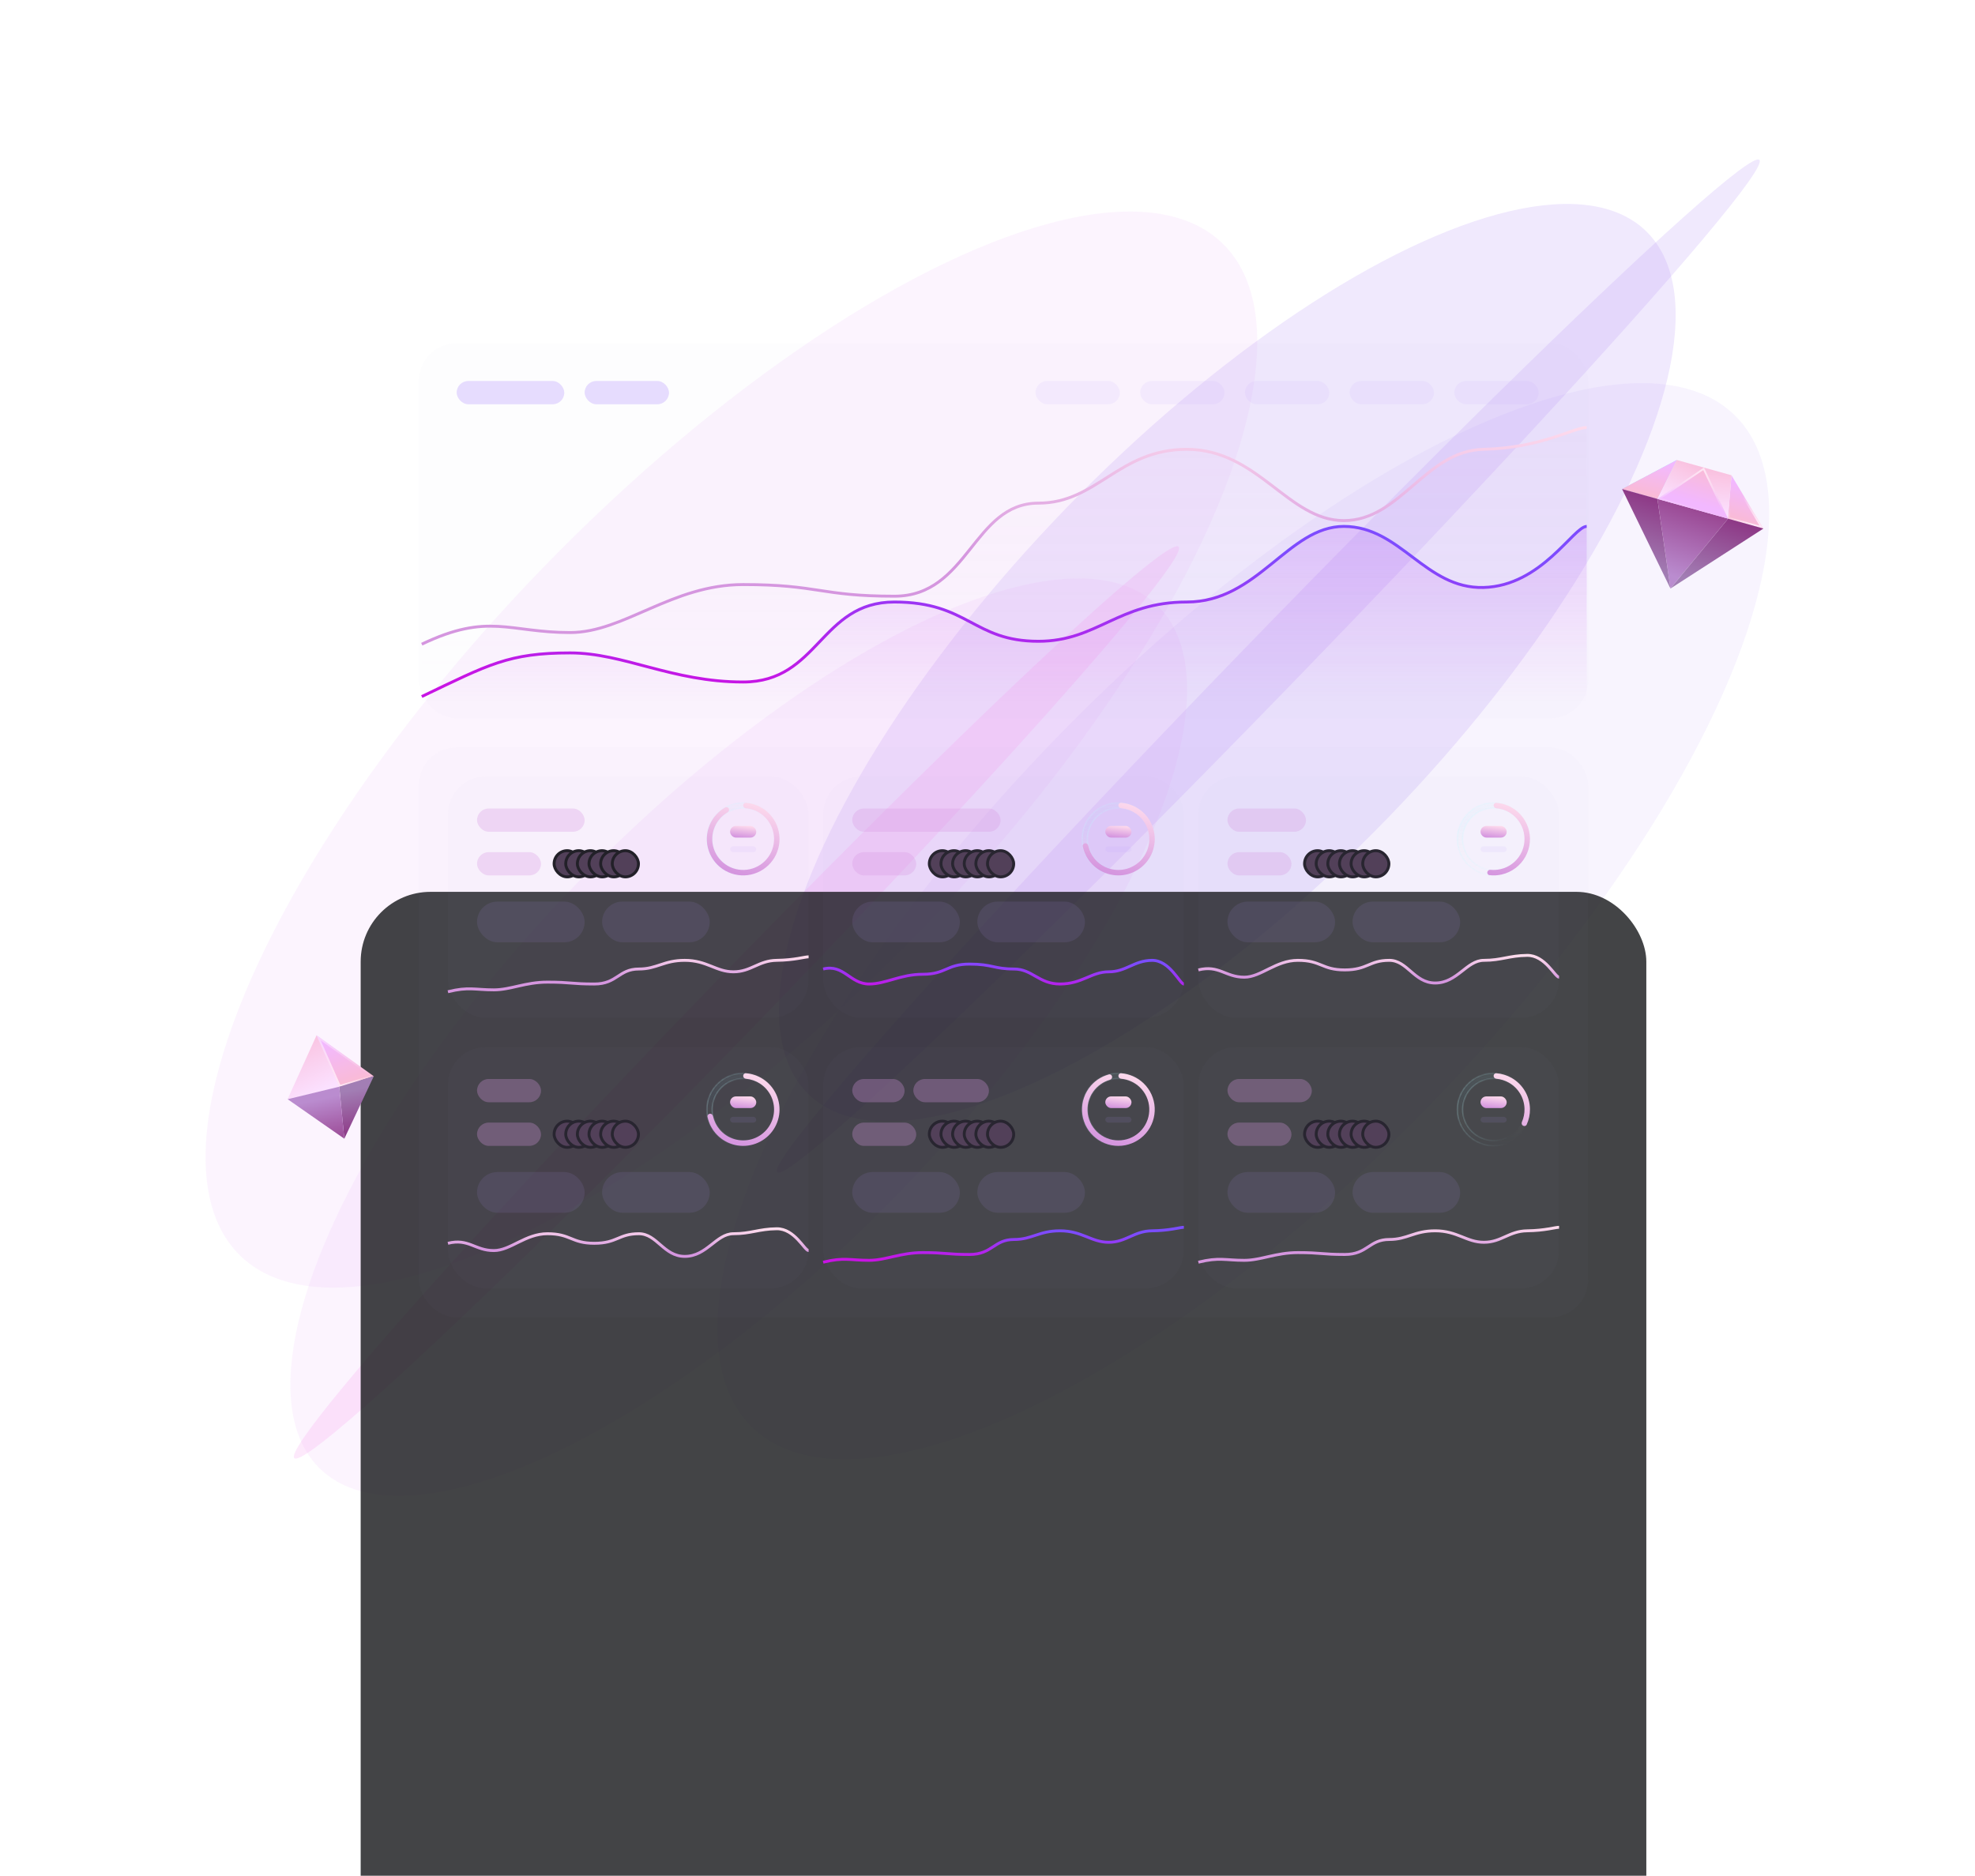 <svg width="679" height="645" viewBox="0 0 679 645" fill="none" xmlns="http://www.w3.org/2000/svg">
<g opacity="0.2" filter="url(#filter0_f_242_1299)">
<ellipse cx="421.944" cy="227.865" rx="76.768" ry="206.749" transform="rotate(44.128 421.944 227.865)" fill="#B38FF7"/>
</g>
<g opacity="0.1" filter="url(#filter1_f_242_1299)">
<ellipse cx="427.459" cy="316.739" rx="90.037" ry="242.483" transform="rotate(44.128 427.459 316.739)" fill="#B38FF7"/>
</g>
<g opacity="0.2" filter="url(#filter2_f_242_1299)">
<ellipse cx="436.029" cy="229.03" rx="10.025" ry="242.483" transform="rotate(44.128 436.029 229.03)" fill="#B38FF7"/>
</g>
<g opacity="0.1" filter="url(#filter3_f_242_1299)">
<ellipse cx="253.975" cy="356.613" rx="76.768" ry="206.749" transform="rotate(44.128 253.975 356.613)" fill="#E28FF7"/>
</g>
<g opacity="0.1" filter="url(#filter4_f_242_1299)">
<ellipse cx="251.459" cy="257.739" rx="90.037" ry="242.483" transform="rotate(44.128 251.459 257.739)" fill="#E28FF7"/>
</g>
<g opacity="0.2" filter="url(#filter5_f_242_1299)">
<ellipse cx="253.195" cy="344.676" rx="10.025" ry="218.305" transform="rotate(44.128 253.195 344.676)" fill="#F78FED"/>
</g>
<g filter="url(#filter6_bdddddddi_242_1299)">
<rect x="124" y="98" width="442" height="375" rx="24" fill="#151618" fill-opacity="0.8"/>
</g>
<rect x="144" y="118" width="402" height="129" rx="13" fill="#B7BFD0" fill-opacity="0.02"/>
<rect x="144" y="257" width="402" height="196" rx="13" fill="#B7BFD0" fill-opacity="0.02"/>
<path opacity="0.4" d="M196 217.5C174.852 217.5 168 210.5 145 221.5V237H545.5V147C541 147 530 154 510 154.5C490 155 481.5 179 462 179C442.862 179 432.5 154.5 408 154.5C384.564 154.5 377.156 173 357 173C334.5 173 333 205 307.5 205C282 205 281.5 201 255.5 201C230.98 201 214.5 217.5 196 217.5Z" fill="url(#paint0_linear_242_1299)"/>
<path d="M145 239.5C168 228.5 174.852 224.5 196 224.5C214.5 224.5 230.98 234.5 255.5 234.5C281.5 234.5 282 207 307.5 207C333 207 334.5 220.5 357 220.5C377.156 220.5 384.564 207 408 207C432.5 207 442.862 181 462 181C481.5 181 490 202.5 510 202C530 201.5 541 181 545.5 181" stroke="url(#paint1_linear_242_1299)"/>
<path d="M196 224.5C174.852 224.5 168 228.5 145 239.5V241.5H545.5V181C541 181 530 201.5 510 202C490 202.5 481.5 181 462 181C442.862 181 432.5 207 408 207C384.564 207 377.156 220.5 357 220.5C334.5 220.5 333 207 307.5 207C282 207 281.5 234.5 255.5 234.5C230.98 234.5 214.5 224.5 196 224.5Z" fill="url(#paint2_linear_242_1299)"/>
<path d="M145 221.5C168 210.5 174.852 217.5 196 217.5C214.5 217.5 230.98 201 255.5 201C281.5 201 282 205 307.5 205C333 205 334.5 173 357 173C377.156 173 384.564 154.5 408 154.5C432.5 154.5 442.862 179 462 179C481.5 179 490 155 510 154.5C530 154 541 147 545.5 147" stroke="url(#paint3_linear_242_1299)"/>
<rect opacity="0.3" x="157" y="131" width="37" height="8" rx="4" fill="#AF8CFF"/>
<rect opacity="0.3" x="201" y="131" width="29" height="8" rx="4" fill="#AF8CFF"/>
<rect opacity="0.1" x="356" y="131" width="29" height="8" rx="4" fill="#B997FF"/>
<rect opacity="0.1" x="392" y="131" width="29" height="8" rx="4" fill="#B997FF"/>
<rect opacity="0.1" x="428" y="131" width="29" height="8" rx="4" fill="#B997FF"/>
<rect opacity="0.1" x="464" y="131" width="29" height="8" rx="4" fill="#B997FF"/>
<rect opacity="0.1" x="500" y="131" width="29" height="8" rx="4" fill="#B997FF"/>
<rect x="154" y="267" width="124" height="83" rx="13" fill="#B7BFD0" fill-opacity="0.02"/>
<rect opacity="0.3" x="164" y="278" width="37" height="8" rx="4" fill="#D696E0"/>
<rect opacity="0.1" x="164" y="310" width="37" height="14" rx="7" fill="#B997FF"/>
<rect opacity="0.1" x="207" y="310" width="37" height="14" rx="7" fill="#B997FF"/>
<rect opacity="0.3" x="164" y="293" width="22" height="8" rx="4" fill="#D696E0"/>
<rect x="190.5" y="292.5" width="9" height="9" rx="4.5" fill="#524059" stroke="#222028"/>
<rect x="194.5" y="292.5" width="9" height="9" rx="4.5" fill="#524059" stroke="#222028"/>
<rect x="198.5" y="292.5" width="9" height="9" rx="4.5" fill="#524059" stroke="#222028"/>
<rect x="202.5" y="292.5" width="9" height="9" rx="4.5" fill="#524059" stroke="#222028"/>
<rect x="206.5" y="292.5" width="9" height="9" rx="4.5" fill="#524059" stroke="#222028"/>
<rect x="210.5" y="292.5" width="9" height="9" rx="4.5" fill="#524059" stroke="#222028"/>
<mask id="path-32-inside-1_242_1299" fill="white">
<path d="M268 288.5C268 295.404 262.404 301 255.5 301C248.596 301 243 295.404 243 288.5C243 281.596 248.596 276 255.5 276C262.404 276 268 281.596 268 288.5ZM244.875 288.5C244.875 294.368 249.632 299.125 255.5 299.125C261.368 299.125 266.125 294.368 266.125 288.5C266.125 282.632 261.368 277.875 255.5 277.875C249.632 277.875 244.875 282.632 244.875 288.5Z"/>
</mask>
<path d="M268 288.5C268 295.404 262.404 301 255.5 301C248.596 301 243 295.404 243 288.5C243 281.596 248.596 276 255.5 276C262.404 276 268 281.596 268 288.5ZM244.875 288.5C244.875 294.368 249.632 299.125 255.5 299.125C261.368 299.125 266.125 294.368 266.125 288.5C266.125 282.632 261.368 277.875 255.5 277.875C249.632 277.875 244.875 282.632 244.875 288.5Z" fill="url(#paint4_linear_242_1299)" fill-opacity="0.08" stroke="url(#paint5_linear_242_1299)" stroke-width="0.497" mask="url(#path-32-inside-1_242_1299)"/>
<path d="M255.5 276.938C255.5 276.42 255.92 275.996 256.437 276.035C259.176 276.241 261.781 277.345 263.84 279.189C266.132 281.242 267.587 284.069 267.925 287.128C268.262 290.187 267.46 293.264 265.67 295.768C263.881 298.272 261.23 300.028 258.227 300.699C255.223 301.37 252.078 300.91 249.392 299.406C246.707 297.902 244.671 295.461 243.674 292.549C242.677 289.637 242.789 286.46 243.989 283.626C245.067 281.081 246.954 278.973 249.345 277.62C249.796 277.365 250.356 277.569 250.577 278.038C250.797 278.506 250.594 279.061 250.146 279.322C248.172 280.474 246.614 282.237 245.716 284.357C244.696 286.766 244.6 289.467 245.448 291.942C246.295 294.417 248.026 296.492 250.308 297.77C252.591 299.049 255.265 299.44 257.818 298.869C260.371 298.298 262.624 296.806 264.145 294.678C265.666 292.549 266.348 289.934 266.061 287.334C265.774 284.734 264.537 282.331 262.589 280.586C260.874 279.049 258.713 278.118 256.436 277.916C255.921 277.871 255.5 277.455 255.5 276.938Z" fill="url(#paint6_linear_242_1299)"/>
<rect x="251" y="284" width="9" height="4" rx="2" fill="url(#paint7_linear_242_1299)"/>
<rect opacity="0.1" x="251" y="291" width="9" height="2" rx="1" fill="#B997FF"/>
<path d="M154 341C161.121 339.228 163.242 340.356 169.79 340.356C175.518 340.356 180.62 337.698 188.212 337.698C196.262 337.698 196.417 338.342 204.312 338.342C212.207 338.342 212.672 333.188 219.638 333.188C225.878 333.188 228.172 330.208 235.428 330.208C243.014 330.208 246.222 334.154 252.147 334.154C258.185 334.154 260.816 330.289 267.009 330.208C273.201 330.128 276.607 329 278 329" stroke="url(#paint8_linear_242_1299)"/>
<rect x="154" y="360" width="124" height="83" rx="13" fill="#B7BFD0" fill-opacity="0.02"/>
<rect opacity="0.3" x="164" y="371" width="22" height="8" rx="4" fill="#D696E0"/>
<rect opacity="0.1" x="164" y="403" width="37" height="14" rx="7" fill="#B997FF"/>
<rect opacity="0.1" x="207" y="403" width="37" height="14" rx="7" fill="#B997FF"/>
<rect opacity="0.3" x="164" y="386" width="22" height="8" rx="4" fill="#D696E0"/>
<rect x="190.5" y="385.5" width="9" height="9" rx="4.5" fill="#524059" stroke="#282530"/>
<rect x="194.5" y="385.5" width="9" height="9" rx="4.5" fill="#524059" stroke="#282530"/>
<rect x="198.5" y="385.5" width="9" height="9" rx="4.5" fill="#524059" stroke="#282530"/>
<rect x="202.5" y="385.5" width="9" height="9" rx="4.5" fill="#524059" stroke="#282530"/>
<rect x="206.5" y="385.5" width="9" height="9" rx="4.5" fill="#524059" stroke="#282530"/>
<rect x="210.5" y="385.5" width="9" height="9" rx="4.5" fill="#524059" stroke="#282530"/>
<mask id="path-48-inside-2_242_1299" fill="white">
<path d="M268 381.5C268 388.404 262.404 394 255.5 394C248.596 394 243 388.404 243 381.5C243 374.596 248.596 369 255.5 369C262.404 369 268 374.596 268 381.5ZM244.875 381.5C244.875 387.368 249.632 392.125 255.5 392.125C261.368 392.125 266.125 387.368 266.125 381.5C266.125 375.632 261.368 370.875 255.5 370.875C249.632 370.875 244.875 375.632 244.875 381.5Z"/>
</mask>
<path d="M268 381.5C268 388.404 262.404 394 255.5 394C248.596 394 243 388.404 243 381.5C243 374.596 248.596 369 255.5 369C262.404 369 268 374.596 268 381.5ZM244.875 381.5C244.875 387.368 249.632 392.125 255.5 392.125C261.368 392.125 266.125 387.368 266.125 381.5C266.125 375.632 261.368 370.875 255.5 370.875C249.632 370.875 244.875 375.632 244.875 381.5Z" fill="url(#paint9_linear_242_1299)" fill-opacity="0.08" stroke="url(#paint10_linear_242_1299)" stroke-width="0.497" mask="url(#path-48-inside-2_242_1299)"/>
<path d="M255.5 369.938C255.5 369.42 255.92 368.996 256.437 369.035C258.513 369.191 260.523 369.864 262.281 370.999C264.301 372.304 265.903 374.164 266.893 376.356C267.882 378.548 268.219 380.98 267.861 383.358C267.503 385.737 266.467 387.962 264.876 389.766C263.286 391.571 261.208 392.878 258.893 393.531C256.578 394.184 254.124 394.155 251.824 393.447C249.525 392.74 247.479 391.385 245.931 389.543C244.585 387.942 243.666 386.032 243.251 383.992C243.148 383.484 243.515 383.014 244.029 382.949C244.542 382.884 245.007 383.249 245.117 383.755C245.483 385.438 246.253 387.012 247.367 388.337C248.682 389.902 250.422 391.054 252.376 391.655C254.33 392.256 256.416 392.281 258.384 391.726C260.352 391.171 262.118 390.06 263.47 388.526C264.822 386.993 265.703 385.102 266.007 383.08C266.311 381.058 266.025 378.991 265.184 377.128C264.342 375.264 262.981 373.683 261.263 372.574C259.809 371.635 258.151 371.068 256.436 370.916C255.921 370.871 255.5 370.455 255.5 369.938Z" fill="url(#paint11_linear_242_1299)"/>
<rect x="251" y="377" width="9" height="4" rx="2" fill="url(#paint12_linear_242_1299)"/>
<rect opacity="0.1" x="251" y="384" width="9" height="2" rx="1" fill="#B997FF"/>
<path d="M154 427.5C161.121 425.728 163.242 430 169.79 430C175.518 430 180.62 424.208 188.212 424.208C196.262 424.208 196.417 427.5 204.312 427.5C212.207 427.5 212.672 424.208 219.638 424.208C225.878 424.208 228.172 432 235.428 432C243.014 432 246.222 424.208 252.147 424.208C258.185 424.208 260.816 422.581 267.009 422.5C273.201 422.42 276.607 430 278 430" stroke="url(#paint13_linear_242_1299)"/>
<rect x="283" y="267" width="124" height="83" rx="13" fill="#B7BFD0" fill-opacity="0.02"/>
<rect opacity="0.3" x="293" y="278" width="51" height="8" rx="4" fill="#D696E0"/>
<rect opacity="0.1" x="293" y="310" width="37" height="14" rx="7" fill="#B997FF"/>
<rect opacity="0.1" x="336" y="310" width="37" height="14" rx="7" fill="#B997FF"/>
<rect opacity="0.3" x="293" y="293" width="22" height="8" rx="4" fill="#D696E0"/>
<rect x="319.5" y="292.5" width="9" height="9" rx="4.5" fill="#524059" stroke="#282530"/>
<rect x="323.5" y="292.5" width="9" height="9" rx="4.5" fill="#524059" stroke="#282530"/>
<rect x="327.5" y="292.5" width="9" height="9" rx="4.5" fill="#524059" stroke="#282530"/>
<rect x="331.5" y="292.5" width="9" height="9" rx="4.5" fill="#524059" stroke="#282530"/>
<rect x="335.5" y="292.5" width="9" height="9" rx="4.5" fill="#524059" stroke="#282530"/>
<rect x="339.5" y="292.5" width="9" height="9" rx="4.5" fill="#524059" stroke="#282530"/>
<mask id="path-64-inside-3_242_1299" fill="white">
<path d="M397 288.5C397 295.404 391.404 301 384.5 301C377.596 301 372 295.404 372 288.5C372 281.596 377.596 276 384.5 276C391.404 276 397 281.596 397 288.5ZM373.875 288.5C373.875 294.368 378.632 299.125 384.5 299.125C390.368 299.125 395.125 294.368 395.125 288.5C395.125 282.632 390.368 277.875 384.5 277.875C378.632 277.875 373.875 282.632 373.875 288.5Z"/>
</mask>
<path d="M397 288.5C397 295.404 391.404 301 384.5 301C377.596 301 372 295.404 372 288.5C372 281.596 377.596 276 384.5 276C391.404 276 397 281.596 397 288.5ZM373.875 288.5C373.875 294.368 378.632 299.125 384.5 299.125C390.368 299.125 395.125 294.368 395.125 288.5C395.125 282.632 390.368 277.875 384.5 277.875C378.632 277.875 373.875 282.632 373.875 288.5Z" fill="url(#paint14_linear_242_1299)" fill-opacity="0.08" stroke="url(#paint15_linear_242_1299)" stroke-width="0.497" mask="url(#path-64-inside-3_242_1299)"/>
<path d="M384.5 276.938C384.5 276.42 384.92 275.996 385.437 276.035C387.513 276.191 389.523 276.864 391.281 277.999C393.301 279.304 394.903 281.164 395.893 283.356C396.882 285.548 397.219 287.98 396.861 290.358C396.503 292.737 395.467 294.962 393.876 296.766C392.286 298.571 390.208 299.878 387.893 300.531C385.578 301.184 383.124 301.155 380.824 300.447C378.525 299.74 376.479 298.385 374.931 296.543C373.585 294.942 372.666 293.032 372.251 290.992C372.148 290.484 372.515 290.014 373.029 289.949C373.542 289.884 374.007 290.249 374.117 290.755C374.483 292.438 375.253 294.012 376.367 295.337C377.682 296.902 379.422 298.054 381.376 298.655C383.33 299.256 385.416 299.281 387.384 298.726C389.352 298.171 391.118 297.06 392.47 295.526C393.822 293.993 394.703 292.102 395.007 290.08C395.311 288.058 395.025 285.991 394.184 284.128C393.342 282.264 391.981 280.683 390.263 279.574C388.809 278.635 387.151 278.068 385.436 277.916C384.921 277.871 384.5 277.455 384.5 276.938Z" fill="url(#paint16_linear_242_1299)"/>
<rect x="380" y="284" width="9" height="4" rx="2" fill="url(#paint17_linear_242_1299)"/>
<rect opacity="0.1" x="380" y="291" width="9" height="2" rx="1" fill="#B997FF"/>
<path d="M283 333.188C290.121 331.416 292.242 338.342 298.79 338.342C304.518 338.342 309.62 335 317.212 335C325.262 335 325.417 331.5 333.312 331.5C341.207 331.5 341.672 333.188 348.638 333.188C354.878 333.188 357.172 338.342 364.428 338.342C372.014 338.342 375.222 334.154 381.147 334.154C387.185 334.154 389.816 330.289 396.009 330.208C402.201 330.128 405.607 338.342 407 338.342" stroke="url(#paint18_linear_242_1299)"/>
<rect x="283" y="360" width="124" height="83" rx="13" fill="#B7BFD0" fill-opacity="0.02"/>
<rect opacity="0.3" x="293" y="371" width="18" height="8" rx="4" fill="#D696E0"/>
<rect opacity="0.3" x="314" y="371" width="26" height="8" rx="4" fill="#D696E0"/>
<rect opacity="0.1" x="293" y="403" width="37" height="14" rx="7" fill="#B997FF"/>
<rect opacity="0.1" x="336" y="403" width="37" height="14" rx="7" fill="#B997FF"/>
<rect opacity="0.3" x="293" y="386" width="22" height="8" rx="4" fill="#D696E0"/>
<rect x="319.5" y="385.5" width="9" height="9" rx="4.5" fill="#524059" stroke="#282530"/>
<rect x="323.5" y="385.5" width="9" height="9" rx="4.5" fill="#524059" stroke="#282530"/>
<rect x="327.5" y="385.5" width="9" height="9" rx="4.5" fill="#524059" stroke="#282530"/>
<rect x="331.5" y="385.5" width="9" height="9" rx="4.5" fill="#524059" stroke="#282530"/>
<rect x="335.5" y="385.5" width="9" height="9" rx="4.5" fill="#524059" stroke="#282530"/>
<rect x="339.5" y="385.5" width="9" height="9" rx="4.5" fill="#524059" stroke="#282530"/>
<mask id="path-81-inside-4_242_1299" fill="white">
<path d="M397 381.5C397 388.404 391.404 394 384.5 394C377.596 394 372 388.404 372 381.5C372 374.596 377.596 369 384.5 369C391.404 369 397 374.596 397 381.5ZM373.875 381.5C373.875 387.368 378.632 392.125 384.5 392.125C390.368 392.125 395.125 387.368 395.125 381.5C395.125 375.632 390.368 370.875 384.5 370.875C378.632 370.875 373.875 375.632 373.875 381.5Z"/>
</mask>
<path d="M397 381.5C397 388.404 391.404 394 384.5 394C377.596 394 372 388.404 372 381.5C372 374.596 377.596 369 384.5 369C391.404 369 397 374.596 397 381.5ZM373.875 381.5C373.875 387.368 378.632 392.125 384.5 392.125C390.368 392.125 395.125 387.368 395.125 381.5C395.125 375.632 390.368 370.875 384.5 370.875C378.632 370.875 373.875 375.632 373.875 381.5Z" fill="url(#paint19_linear_242_1299)" fill-opacity="0.08" stroke="url(#paint20_linear_242_1299)" stroke-width="0.497" mask="url(#path-81-inside-4_242_1299)"/>
<path d="M384.5 369.938C384.5 369.42 384.92 368.996 385.437 369.035C388.309 369.251 391.03 370.454 393.128 372.455C395.453 374.673 396.835 377.701 396.986 380.911C397.137 384.121 396.047 387.266 393.941 389.693C391.835 392.119 388.875 393.642 385.676 393.945C382.477 394.247 379.285 393.306 376.761 391.316C374.238 389.327 372.577 386.442 372.125 383.261C371.672 380.08 372.462 376.847 374.33 374.232C376.016 371.873 378.463 370.182 381.244 369.431C381.744 369.297 382.236 369.634 382.333 370.142C382.43 370.651 382.095 371.138 381.597 371.279C379.289 371.935 377.261 373.356 375.855 375.322C374.267 377.545 373.596 380.293 373.981 382.997C374.366 385.701 375.777 388.153 377.922 389.844C380.067 391.535 382.781 392.335 385.5 392.078C388.219 391.821 390.735 390.527 392.525 388.464C394.315 386.401 395.242 383.728 395.113 380.999C394.985 378.271 393.81 375.697 391.834 373.812C390.085 372.143 387.826 371.128 385.436 370.916C384.921 370.871 384.5 370.455 384.5 369.938Z" fill="url(#paint21_linear_242_1299)"/>
<rect x="380" y="377" width="9" height="4" rx="2" fill="url(#paint22_linear_242_1299)"/>
<rect opacity="0.1" x="380" y="384" width="9" height="2" rx="1" fill="#B997FF"/>
<path d="M283 434C290.121 432.228 292.242 433.356 298.79 433.356C304.518 433.356 309.62 430.698 317.212 430.698C325.262 430.698 325.417 431.342 333.312 431.342C341.207 431.342 341.672 426.188 348.638 426.188C354.878 426.188 357.172 423.208 364.428 423.208C372.014 423.208 375.222 427.154 381.147 427.154C387.185 427.154 389.816 423.289 396.009 423.208C402.201 423.128 405.607 422 407 422" stroke="url(#paint23_linear_242_1299)"/>
<rect x="412" y="267" width="124" height="83" rx="13" fill="#B7BFD0" fill-opacity="0.02"/>
<rect opacity="0.3" x="422" y="278" width="27" height="8" rx="4" fill="#D696E0"/>
<rect opacity="0.1" x="422" y="310" width="37" height="14" rx="7" fill="#B997FF"/>
<rect opacity="0.1" x="465" y="310" width="37" height="14" rx="7" fill="#B997FF"/>
<rect opacity="0.3" x="422" y="293" width="22" height="8" rx="4" fill="#D696E0"/>
<rect x="448.5" y="292.5" width="9" height="9" rx="4.5" fill="#524059" stroke="#282530"/>
<rect x="452.5" y="292.5" width="9" height="9" rx="4.5" fill="#524059" stroke="#282530"/>
<rect x="456.5" y="292.5" width="9" height="9" rx="4.5" fill="#524059" stroke="#282530"/>
<rect x="460.5" y="292.5" width="9" height="9" rx="4.5" fill="#524059" stroke="#282530"/>
<rect x="464.5" y="292.5" width="9" height="9" rx="4.5" fill="#524059" stroke="#282530"/>
<rect x="468.5" y="292.5" width="9" height="9" rx="4.5" fill="#524059" stroke="#282530"/>
<mask id="path-97-inside-5_242_1299" fill="white">
<path d="M526 288.5C526 295.404 520.404 301 513.5 301C506.596 301 501 295.404 501 288.5C501 281.596 506.596 276 513.5 276C520.404 276 526 281.596 526 288.5ZM502.875 288.5C502.875 294.368 507.632 299.125 513.5 299.125C519.368 299.125 524.125 294.368 524.125 288.5C524.125 282.632 519.368 277.875 513.5 277.875C507.632 277.875 502.875 282.632 502.875 288.5Z"/>
</mask>
<path d="M526 288.5C526 295.404 520.404 301 513.5 301C506.596 301 501 295.404 501 288.5C501 281.596 506.596 276 513.5 276C520.404 276 526 281.596 526 288.5ZM502.875 288.5C502.875 294.368 507.632 299.125 513.5 299.125C519.368 299.125 524.125 294.368 524.125 288.5C524.125 282.632 519.368 277.875 513.5 277.875C507.632 277.875 502.875 282.632 502.875 288.5Z" fill="url(#paint24_linear_242_1299)" fill-opacity="0.08" stroke="url(#paint25_linear_242_1299)" stroke-width="0.497" mask="url(#path-97-inside-5_242_1299)"/>
<path d="M513.5 276.938C513.5 276.42 513.92 275.996 514.437 276.035C515.856 276.142 517.249 276.49 518.554 277.067C520.146 277.771 521.574 278.8 522.745 280.087C523.917 281.375 524.807 282.893 525.358 284.544C525.908 286.195 526.108 287.943 525.945 289.676C525.781 291.409 525.257 293.089 524.406 294.608C523.556 296.127 522.397 297.451 521.005 298.496C519.613 299.541 518.018 300.284 516.323 300.677C514.932 301 513.498 301.081 512.084 300.92C511.57 300.861 511.236 300.366 511.333 299.858C511.43 299.349 511.921 299.02 512.437 299.072C513.593 299.188 514.763 299.114 515.899 298.851C517.341 298.516 518.696 297.885 519.879 296.997C521.063 296.108 522.047 294.983 522.77 293.692C523.493 292.401 523.939 290.973 524.078 289.5C524.217 288.027 524.047 286.541 523.579 285.137C523.111 283.734 522.354 282.444 521.359 281.349C520.363 280.255 519.149 279.381 517.796 278.782C516.729 278.311 515.594 278.019 514.436 277.916C513.921 277.871 513.5 277.455 513.5 276.938Z" fill="url(#paint26_linear_242_1299)"/>
<rect x="509" y="284" width="9" height="4" rx="2" fill="url(#paint27_linear_242_1299)"/>
<rect opacity="0.1" x="509" y="291" width="9" height="2" rx="1" fill="#B997FF"/>
<path d="M412 333.5C419.121 331.728 421.242 336 427.79 336C433.518 336 438.62 330.208 446.212 330.208C454.262 330.208 454.417 333.5 462.312 333.5C470.207 333.5 470.672 330.208 477.638 330.208C483.878 330.208 486.172 338 493.428 338C501.014 338 504.222 330.208 510.147 330.208C516.185 330.208 518.816 328.581 525.009 328.5C531.201 328.42 534.607 336 536 336" stroke="url(#paint28_linear_242_1299)"/>
<rect x="412" y="360" width="124" height="83" rx="13" fill="#B7BFD0" fill-opacity="0.02"/>
<rect opacity="0.3" x="422" y="371" width="29" height="8" rx="4" fill="#D696E0"/>
<rect opacity="0.1" x="422" y="403" width="37" height="14" rx="7" fill="#B997FF"/>
<rect opacity="0.1" x="465" y="403" width="37" height="14" rx="7" fill="#B997FF"/>
<rect opacity="0.3" x="422" y="386" width="22" height="8" rx="4" fill="#D696E0"/>
<rect x="448.5" y="385.5" width="9" height="9" rx="4.5" fill="#524059" stroke="#282530"/>
<rect x="452.5" y="385.5" width="9" height="9" rx="4.5" fill="#524059" stroke="#282530"/>
<rect x="456.5" y="385.5" width="9" height="9" rx="4.5" fill="#524059" stroke="#282530"/>
<rect x="460.5" y="385.5" width="9" height="9" rx="4.5" fill="#524059" stroke="#282530"/>
<rect x="464.5" y="385.5" width="9" height="9" rx="4.5" fill="#524059" stroke="#282530"/>
<rect x="468.5" y="385.5" width="9" height="9" rx="4.5" fill="#524059" stroke="#282530"/>
<mask id="path-113-inside-6_242_1299" fill="white">
<path d="M526 381.5C526 388.404 520.404 394 513.5 394C506.596 394 501 388.404 501 381.5C501 374.596 506.596 369 513.5 369C520.404 369 526 374.596 526 381.5ZM502.875 381.5C502.875 387.368 507.632 392.125 513.5 392.125C519.368 392.125 524.125 387.368 524.125 381.5C524.125 375.632 519.368 370.875 513.5 370.875C507.632 370.875 502.875 375.632 502.875 381.5Z"/>
</mask>
<path d="M526 381.5C526 388.404 520.404 394 513.5 394C506.596 394 501 388.404 501 381.5C501 374.596 506.596 369 513.5 369C520.404 369 526 374.596 526 381.5ZM502.875 381.5C502.875 387.368 507.632 392.125 513.5 392.125C519.368 392.125 524.125 387.368 524.125 381.5C524.125 375.632 519.368 370.875 513.5 370.875C507.632 370.875 502.875 375.632 502.875 381.5Z" fill="url(#paint29_linear_242_1299)" fill-opacity="0.08" stroke="url(#paint30_linear_242_1299)" stroke-width="0.497" mask="url(#path-113-inside-6_242_1299)"/>
<path d="M513.5 369.938C513.5 369.42 513.92 368.996 514.437 369.035C516.282 369.174 518.079 369.721 519.693 370.642C521.58 371.718 523.154 373.267 524.259 375.137C525.365 377.007 525.964 379.132 525.998 381.304C526.028 383.162 525.642 385 524.874 386.684C524.66 387.155 524.086 387.32 523.632 387.07C523.179 386.821 523.017 386.252 523.226 385.778C523.84 384.382 524.148 382.866 524.124 381.333C524.095 379.487 523.585 377.681 522.645 376.091C521.706 374.502 520.368 373.186 518.764 372.271C517.433 371.511 515.956 371.051 514.436 370.916C513.921 370.871 513.5 370.455 513.5 369.938Z" fill="url(#paint31_linear_242_1299)"/>
<rect x="509" y="377" width="9" height="4" rx="2" fill="url(#paint32_linear_242_1299)"/>
<rect opacity="0.1" x="509" y="384" width="9" height="2" rx="1" fill="#B997FF"/>
<path d="M412 434C419.121 432.228 421.242 433.356 427.79 433.356C433.518 433.356 438.62 430.698 446.212 430.698C454.262 430.698 454.417 431.342 462.312 431.342C470.207 431.342 470.672 426.188 477.638 426.188C483.878 426.188 486.172 423.208 493.428 423.208C501.014 423.208 504.222 427.154 510.147 427.154C516.185 427.154 518.816 423.289 525.009 423.208C531.201 423.128 534.607 422 536 422" stroke="url(#paint33_linear_242_1299)"/>
<path d="M576.481 158.166L569.815 171.553L557.668 168.157L576.481 158.166Z" fill="url(#paint34_linear_242_1299)"/>
<path d="M576.481 158.166L569.815 171.553L557.668 168.157L576.481 158.166Z" fill="url(#paint35_linear_242_1299)"/>
<path d="M576.48 158.166L569.815 171.553L585.878 160.793L576.48 158.166Z" fill="url(#paint36_linear_242_1299)"/>
<path d="M595.281 163.421L594.039 178.324L606.186 181.72L595.281 163.421Z" fill="url(#paint37_linear_242_1299)"/>
<path d="M594.36 178.1L605.539 181.225L595.504 164.385L594.36 178.1Z" stroke="url(#paint38_linear_242_1299)" stroke-width="0.604"/>
<path d="M595.281 163.421L594.039 178.324L585.821 160.777L595.281 163.421Z" fill="url(#paint39_linear_242_1299)"/>
<path d="M574.3 202.356L594.111 178.333L569.817 171.542L574.3 202.356Z" fill="url(#paint40_linear_242_1299)"/>
<path d="M585.821 160.763L594.111 178.333L569.817 171.542L585.821 160.763Z" fill="url(#paint41_linear_242_1299)"/>
<path d="M570.529 171.427L593.556 177.864L585.698 161.21L570.529 171.427Z" stroke="url(#paint42_linear_242_1299)" stroke-width="0.604"/>
<path d="M574.298 202.365L606.256 181.739L594.109 178.343L574.298 202.365Z" fill="url(#paint43_linear_242_1299)"/>
<path d="M574.298 202.365L569.815 171.552L557.668 168.157L574.298 202.365Z" fill="url(#paint44_linear_242_1299)"/>
<path d="M108.844 355.979L128.533 370.071L116.663 373.75L108.844 355.979Z" fill="url(#paint45_linear_242_1299)"/>
<path d="M116.831 373.381L109.565 356.866L127.863 369.962L116.831 373.381Z" stroke="url(#paint46_linear_242_1299)" stroke-width="0.604"/>
<path d="M108.843 355.978L98.839 378.027L116.662 373.75L108.843 355.978Z" fill="url(#paint47_linear_242_1299)"/>
<path d="M118.371 391.532L128.519 370.016L116.638 373.658L118.371 391.532Z" fill="url(#paint48_linear_242_1299)" fill-opacity="0.08"/>
<path d="M118.371 391.532L128.519 370.016L116.638 373.658L118.371 391.532Z" fill="url(#paint49_linear_242_1299)" fill-opacity="0.08"/>
<path d="M118.371 391.532L128.519 370.016L116.638 373.658L118.371 391.532Z" fill="url(#paint50_linear_242_1299)" fill-opacity="0.08"/>
<path d="M118.371 391.532L128.519 370.016L116.638 373.658L118.371 391.532Z" fill="url(#paint51_linear_242_1299)" fill-opacity="0.08"/>
<path d="M118.371 391.532L128.519 370.016L116.638 373.658L118.371 391.532Z" fill="url(#paint52_linear_242_1299)" fill-opacity="0.08"/>
<path d="M118.372 391.531L128.519 370.015L116.639 373.657L118.372 391.531Z" fill="url(#paint53_linear_242_1299)"/>
<path d="M118.372 391.531L98.898 377.952L116.639 373.657L118.372 391.531Z" fill="url(#paint54_linear_242_1299)" fill-opacity="0.08"/>
<path d="M118.372 391.531L98.898 377.952L116.639 373.657L118.372 391.531Z" fill="url(#paint55_linear_242_1299)" fill-opacity="0.08"/>
<path d="M118.372 391.531L98.898 377.952L116.639 373.657L118.372 391.531Z" fill="url(#paint56_linear_242_1299)" fill-opacity="0.08"/>
<path d="M118.372 391.531L98.897 377.953L116.639 373.657L118.372 391.531Z" fill="url(#paint57_linear_242_1299)"/>
<defs>
<filter id="filter0_f_242_1299" x="197.764" y="0.089" width="448.361" height="455.552" filterUnits="userSpaceOnUse" color-interpolation-filters="sRGB">
<feFlood flood-opacity="0" result="BackgroundImageFix"/>
<feBlend mode="normal" in="SourceGraphic" in2="BackgroundImageFix" result="shape"/>
<feGaussianBlur stdDeviation="35" result="effect1_foregroundBlur_242_1299"/>
</filter>
<filter id="filter1_f_242_1299" x="176.631" y="61.694" width="501.657" height="510.092" filterUnits="userSpaceOnUse" color-interpolation-filters="sRGB">
<feFlood flood-opacity="0" result="BackgroundImageFix"/>
<feBlend mode="normal" in="SourceGraphic" in2="BackgroundImageFix" result="shape"/>
<feGaussianBlur stdDeviation="35" result="effect1_foregroundBlur_242_1299"/>
</filter>
<filter id="filter2_f_242_1299" x="246.039" y="33.838" width="379.979" height="390.384" filterUnits="userSpaceOnUse" color-interpolation-filters="sRGB">
<feFlood flood-opacity="0" result="BackgroundImageFix"/>
<feBlend mode="normal" in="SourceGraphic" in2="BackgroundImageFix" result="shape"/>
<feGaussianBlur stdDeviation="10.5" result="effect1_foregroundBlur_242_1299"/>
</filter>
<filter id="filter3_f_242_1299" x="29.795" y="128.837" width="448.361" height="455.552" filterUnits="userSpaceOnUse" color-interpolation-filters="sRGB">
<feFlood flood-opacity="0" result="BackgroundImageFix"/>
<feBlend mode="normal" in="SourceGraphic" in2="BackgroundImageFix" result="shape"/>
<feGaussianBlur stdDeviation="35" result="effect1_foregroundBlur_242_1299"/>
</filter>
<filter id="filter4_f_242_1299" x="0.631" y="2.694" width="501.657" height="510.092" filterUnits="userSpaceOnUse" color-interpolation-filters="sRGB">
<feFlood flood-opacity="0" result="BackgroundImageFix"/>
<feBlend mode="normal" in="SourceGraphic" in2="BackgroundImageFix" result="shape"/>
<feGaussianBlur stdDeviation="35" result="effect1_foregroundBlur_242_1299"/>
</filter>
<filter id="filter5_f_242_1299" x="80.023" y="166.822" width="346.345" height="355.707" filterUnits="userSpaceOnUse" color-interpolation-filters="sRGB">
<feFlood flood-opacity="0" result="BackgroundImageFix"/>
<feBlend mode="normal" in="SourceGraphic" in2="BackgroundImageFix" result="shape"/>
<feGaussianBlur stdDeviation="10.5" result="effect1_foregroundBlur_242_1299"/>
</filter>
<filter id="filter6_bdddddddi_242_1299" x="31" y="78" width="628" height="567" filterUnits="userSpaceOnUse" color-interpolation-filters="sRGB">
<feFlood flood-opacity="0" result="BackgroundImageFix"/>
<feGaussianBlur in="BackgroundImageFix" stdDeviation="10"/>
<feComposite in2="SourceAlpha" operator="in" result="effect1_backgroundBlur_242_1299"/>
<feColorMatrix in="SourceAlpha" type="matrix" values="0 0 0 0 0 0 0 0 0 0 0 0 0 0 0 0 0 0 127 0" result="hardAlpha"/>
<feOffset dy="1.059"/>
<feGaussianBlur stdDeviation="1.6"/>
<feColorMatrix type="matrix" values="0 0 0 0 0 0 0 0 0 0 0 0 0 0 0 0 0 0 0.038 0"/>
<feBlend mode="normal" in2="effect1_backgroundBlur_242_1299" result="effect2_dropShadow_242_1299"/>
<feColorMatrix in="SourceAlpha" type="matrix" values="0 0 0 0 0 0 0 0 0 0 0 0 0 0 0 0 0 0 127 0" result="hardAlpha"/>
<feOffset dy="4.606"/>
<feGaussianBlur stdDeviation="3.118"/>
<feColorMatrix type="matrix" values="0 0 0 0 0 0 0 0 0 0 0 0 0 0 0 0 0 0 0.064 0"/>
<feBlend mode="normal" in2="effect2_dropShadow_242_1299" result="effect3_dropShadow_242_1299"/>
<feColorMatrix in="SourceAlpha" type="matrix" values="0 0 0 0 0 0 0 0 0 0 0 0 0 0 0 0 0 0 127 0" result="hardAlpha"/>
<feOffset dy="11.194"/>
<feGaussianBlur stdDeviation="5.613"/>
<feColorMatrix type="matrix" values="0 0 0 0 0 0 0 0 0 0 0 0 0 0 0 0 0 0 0.082 0"/>
<feBlend mode="normal" in2="effect3_dropShadow_242_1299" result="effect4_dropShadow_242_1299"/>
<feColorMatrix in="SourceAlpha" type="matrix" values="0 0 0 0 0 0 0 0 0 0 0 0 0 0 0 0 0 0 127 0" result="hardAlpha"/>
<feOffset dy="21.374"/>
<feGaussianBlur stdDeviation="10.14"/>
<feColorMatrix type="matrix" values="0 0 0 0 0 0 0 0 0 0 0 0 0 0 0 0 0 0 0.098 0"/>
<feBlend mode="normal" in2="effect4_dropShadow_242_1299" result="effect5_dropShadow_242_1299"/>
<feColorMatrix in="SourceAlpha" type="matrix" values="0 0 0 0 0 0 0 0 0 0 0 0 0 0 0 0 0 0 127 0" result="hardAlpha"/>
<feOffset dy="35.7"/>
<feGaussianBlur stdDeviation="17.759"/>
<feColorMatrix type="matrix" values="0 0 0 0 0 0 0 0 0 0 0 0 0 0 0 0 0 0 0.116 0"/>
<feBlend mode="normal" in2="effect5_dropShadow_242_1299" result="effect6_dropShadow_242_1299"/>
<feColorMatrix in="SourceAlpha" type="matrix" values="0 0 0 0 0 0 0 0 0 0 0 0 0 0 0 0 0 0 127 0" result="hardAlpha"/>
<feOffset dy="54.724"/>
<feGaussianBlur stdDeviation="29.527"/>
<feColorMatrix type="matrix" values="0 0 0 0 0 0 0 0 0 0 0 0 0 0 0 0 0 0 0.142 0"/>
<feBlend mode="normal" in2="effect6_dropShadow_242_1299" result="effect7_dropShadow_242_1299"/>
<feColorMatrix in="SourceAlpha" type="matrix" values="0 0 0 0 0 0 0 0 0 0 0 0 0 0 0 0 0 0 127 0" result="hardAlpha"/>
<feOffset dy="79"/>
<feGaussianBlur stdDeviation="46.5"/>
<feColorMatrix type="matrix" values="0 0 0 0 0 0 0 0 0 0 0 0 0 0 0 0 0 0 0.18 0"/>
<feBlend mode="normal" in2="effect7_dropShadow_242_1299" result="effect8_dropShadow_242_1299"/>
<feBlend mode="normal" in="SourceGraphic" in2="effect8_dropShadow_242_1299" result="shape"/>
<feColorMatrix in="SourceAlpha" type="matrix" values="0 0 0 0 0 0 0 0 0 0 0 0 0 0 0 0 0 0 127 0" result="hardAlpha"/>
<feOffset dy="1"/>
<feGaussianBlur stdDeviation="1"/>
<feComposite in2="hardAlpha" operator="arithmetic" k2="-1" k3="1"/>
<feColorMatrix type="matrix" values="0 0 0 0 1 0 0 0 0 0.967 0 0 0 0 0.904 0 0 0 0.1 0"/>
<feBlend mode="normal" in2="shape" result="effect9_innerShadow_242_1299"/>
</filter>
<linearGradient id="paint0_linear_242_1299" x1="345.25" y1="147" x2="345.25" y2="237" gradientUnits="userSpaceOnUse">
<stop stop-color="#E6B3E5" stop-opacity="0.15"/>
<stop offset="1" stop-color="#FFECFF" stop-opacity="0"/>
</linearGradient>
<linearGradient id="paint1_linear_242_1299" x1="310.596" y1="185.238" x2="308.937" y2="237.631" gradientUnits="userSpaceOnUse">
<stop stop-color="#7B4DFF"/>
<stop offset="1" stop-color="#C814E4"/>
</linearGradient>
<linearGradient id="paint2_linear_242_1299" x1="345.25" y1="181" x2="345.25" y2="241.5" gradientUnits="userSpaceOnUse">
<stop stop-color="#A032F3" stop-opacity="0.17"/>
<stop offset="1" stop-color="#BF1CE8" stop-opacity="0"/>
</linearGradient>
<linearGradient id="paint3_linear_242_1299" x1="310.596" y1="137.738" x2="308.937" y2="190.131" gradientUnits="userSpaceOnUse">
<stop stop-color="#FFDDED"/>
<stop offset="1" stop-color="#D596DF"/>
</linearGradient>
<linearGradient id="paint4_linear_242_1299" x1="255.5" y1="276" x2="255.5" y2="301" gradientUnits="userSpaceOnUse">
<stop stop-color="#ACFFFA"/>
<stop offset="0.349" stop-color="#60E2FF" stop-opacity="0.651"/>
<stop offset="0.688" stop-color="#EDEEA1" stop-opacity="0.312"/>
<stop offset="1" stop-color="#76F7FF" stop-opacity="0"/>
</linearGradient>
<linearGradient id="paint5_linear_242_1299" x1="245.921" y1="277.187" x2="265.67" y2="283.18" gradientUnits="userSpaceOnUse">
<stop stop-color="#BEFBFF" stop-opacity="0.38"/>
<stop offset="1" stop-color="#AAFAFF" stop-opacity="0"/>
</linearGradient>
<linearGradient id="paint6_linear_242_1299" x1="253.337" y1="273.157" x2="246.776" y2="298.36" gradientUnits="userSpaceOnUse">
<stop stop-color="#FFDDED"/>
<stop offset="1" stop-color="#D596DF"/>
</linearGradient>
<linearGradient id="paint7_linear_242_1299" x1="254.721" y1="283.545" x2="254.23" y2="287.794" gradientUnits="userSpaceOnUse">
<stop stop-color="#FFDDED"/>
<stop offset="1" stop-color="#D596DF"/>
</linearGradient>
<linearGradient id="paint8_linear_242_1299" x1="205.271" y1="327.508" x2="205.132" y2="335.953" gradientUnits="userSpaceOnUse">
<stop stop-color="#FFDDED"/>
<stop offset="1" stop-color="#D596DF"/>
</linearGradient>
<linearGradient id="paint9_linear_242_1299" x1="255.5" y1="369" x2="255.5" y2="394" gradientUnits="userSpaceOnUse">
<stop stop-color="#ACFFFA"/>
<stop offset="0.349" stop-color="#60E2FF" stop-opacity="0.651"/>
<stop offset="0.688" stop-color="#EDEEA1" stop-opacity="0.312"/>
<stop offset="1" stop-color="#76F7FF" stop-opacity="0"/>
</linearGradient>
<linearGradient id="paint10_linear_242_1299" x1="245.921" y1="370.187" x2="265.67" y2="376.18" gradientUnits="userSpaceOnUse">
<stop stop-color="#BEFBFF" stop-opacity="0.38"/>
<stop offset="1" stop-color="#AAFAFF" stop-opacity="0"/>
</linearGradient>
<linearGradient id="paint11_linear_242_1299" x1="253.337" y1="366.157" x2="246.776" y2="391.36" gradientUnits="userSpaceOnUse">
<stop stop-color="#FFDDED"/>
<stop offset="1" stop-color="#D596DF"/>
</linearGradient>
<linearGradient id="paint12_linear_242_1299" x1="254.721" y1="376.545" x2="254.23" y2="380.794" gradientUnits="userSpaceOnUse">
<stop stop-color="#FFDDED"/>
<stop offset="1" stop-color="#D596DF"/>
</linearGradient>
<linearGradient id="paint13_linear_242_1299" x1="205.271" y1="421.508" x2="205.132" y2="429.953" gradientUnits="userSpaceOnUse">
<stop stop-color="#FFDDED"/>
<stop offset="1" stop-color="#D596DF"/>
</linearGradient>
<linearGradient id="paint14_linear_242_1299" x1="384.5" y1="276" x2="384.5" y2="301" gradientUnits="userSpaceOnUse">
<stop stop-color="#ACFFFA"/>
<stop offset="0.349" stop-color="#60E2FF" stop-opacity="0.651"/>
<stop offset="0.688" stop-color="#EDEEA1" stop-opacity="0.312"/>
<stop offset="1" stop-color="#76F7FF" stop-opacity="0"/>
</linearGradient>
<linearGradient id="paint15_linear_242_1299" x1="374.921" y1="277.187" x2="394.67" y2="283.18" gradientUnits="userSpaceOnUse">
<stop stop-color="#BEFBFF" stop-opacity="0.38"/>
<stop offset="1" stop-color="#AAFAFF" stop-opacity="0"/>
</linearGradient>
<linearGradient id="paint16_linear_242_1299" x1="382.337" y1="273.157" x2="375.776" y2="298.36" gradientUnits="userSpaceOnUse">
<stop stop-color="#FFDDED"/>
<stop offset="1" stop-color="#D596DF"/>
</linearGradient>
<linearGradient id="paint17_linear_242_1299" x1="383.721" y1="283.545" x2="383.23" y2="287.794" gradientUnits="userSpaceOnUse">
<stop stop-color="#FFDDED"/>
<stop offset="1" stop-color="#D596DF"/>
</linearGradient>
<linearGradient id="paint18_linear_242_1299" x1="334.271" y1="329.869" x2="334.045" y2="340.623" gradientUnits="userSpaceOnUse">
<stop stop-color="#7B4DFF"/>
<stop offset="1" stop-color="#C814E4"/>
</linearGradient>
<linearGradient id="paint19_linear_242_1299" x1="384.5" y1="369" x2="384.5" y2="394" gradientUnits="userSpaceOnUse">
<stop stop-color="#ACFFFA"/>
<stop offset="0.349" stop-color="#60E2FF" stop-opacity="0.651"/>
<stop offset="0.688" stop-color="#EDEEA1" stop-opacity="0.312"/>
<stop offset="1" stop-color="#76F7FF" stop-opacity="0"/>
</linearGradient>
<linearGradient id="paint20_linear_242_1299" x1="374.921" y1="370.187" x2="394.67" y2="376.18" gradientUnits="userSpaceOnUse">
<stop stop-color="#BEFBFF" stop-opacity="0.38"/>
<stop offset="1" stop-color="#AAFAFF" stop-opacity="0"/>
</linearGradient>
<linearGradient id="paint21_linear_242_1299" x1="382.337" y1="366.157" x2="375.776" y2="391.36" gradientUnits="userSpaceOnUse">
<stop stop-color="#FFDDED"/>
<stop offset="1" stop-color="#D596DF"/>
</linearGradient>
<linearGradient id="paint22_linear_242_1299" x1="383.721" y1="376.545" x2="383.23" y2="380.794" gradientUnits="userSpaceOnUse">
<stop stop-color="#FFDDED"/>
<stop offset="1" stop-color="#D596DF"/>
</linearGradient>
<linearGradient id="paint23_linear_242_1299" x1="334.271" y1="422.869" x2="334.045" y2="433.623" gradientUnits="userSpaceOnUse">
<stop stop-color="#7B4DFF"/>
<stop offset="1" stop-color="#C814E4"/>
</linearGradient>
<linearGradient id="paint24_linear_242_1299" x1="513.5" y1="276" x2="513.5" y2="301" gradientUnits="userSpaceOnUse">
<stop stop-color="#ACFFFA"/>
<stop offset="0.349" stop-color="#60E2FF" stop-opacity="0.651"/>
<stop offset="0.688" stop-color="#EDEEA1" stop-opacity="0.312"/>
<stop offset="1" stop-color="#76F7FF" stop-opacity="0"/>
</linearGradient>
<linearGradient id="paint25_linear_242_1299" x1="503.921" y1="277.187" x2="523.67" y2="283.18" gradientUnits="userSpaceOnUse">
<stop stop-color="#BEFBFF" stop-opacity="0.38"/>
<stop offset="1" stop-color="#AAFAFF" stop-opacity="0"/>
</linearGradient>
<linearGradient id="paint26_linear_242_1299" x1="511.337" y1="273.157" x2="504.776" y2="298.36" gradientUnits="userSpaceOnUse">
<stop stop-color="#FFDDED"/>
<stop offset="1" stop-color="#D596DF"/>
</linearGradient>
<linearGradient id="paint27_linear_242_1299" x1="512.721" y1="283.545" x2="512.23" y2="287.794" gradientUnits="userSpaceOnUse">
<stop stop-color="#FFDDED"/>
<stop offset="1" stop-color="#D596DF"/>
</linearGradient>
<linearGradient id="paint28_linear_242_1299" x1="463.271" y1="327.508" x2="463.132" y2="335.953" gradientUnits="userSpaceOnUse">
<stop stop-color="#FFDDED"/>
<stop offset="1" stop-color="#D596DF"/>
</linearGradient>
<linearGradient id="paint29_linear_242_1299" x1="513.5" y1="369" x2="513.5" y2="394" gradientUnits="userSpaceOnUse">
<stop stop-color="#ACFFFA"/>
<stop offset="0.349" stop-color="#60E2FF" stop-opacity="0.651"/>
<stop offset="0.688" stop-color="#EDEEA1" stop-opacity="0.312"/>
<stop offset="1" stop-color="#76F7FF" stop-opacity="0"/>
</linearGradient>
<linearGradient id="paint30_linear_242_1299" x1="503.921" y1="370.187" x2="523.67" y2="376.18" gradientUnits="userSpaceOnUse">
<stop stop-color="#BEFBFF" stop-opacity="0.38"/>
<stop offset="1" stop-color="#AAFAFF" stop-opacity="0"/>
</linearGradient>
<linearGradient id="paint31_linear_242_1299" x1="511.337" y1="366.157" x2="504.776" y2="391.36" gradientUnits="userSpaceOnUse">
<stop stop-color="#FFDDED"/>
<stop offset="1" stop-color="#D596DF"/>
</linearGradient>
<linearGradient id="paint32_linear_242_1299" x1="512.721" y1="376.545" x2="512.23" y2="380.794" gradientUnits="userSpaceOnUse">
<stop stop-color="#FFDDED"/>
<stop offset="1" stop-color="#D596DF"/>
</linearGradient>
<linearGradient id="paint33_linear_242_1299" x1="463.271" y1="420.508" x2="463.132" y2="428.953" gradientUnits="userSpaceOnUse">
<stop stop-color="#FFDDED"/>
<stop offset="1" stop-color="#D596DF"/>
</linearGradient>
<linearGradient id="paint34_linear_242_1299" x1="563.165" y1="157.05" x2="560.209" y2="169.929" gradientUnits="userSpaceOnUse">
<stop stop-color="#93F7FC"/>
<stop offset="1" stop-color="#BBC6FA"/>
</linearGradient>
<linearGradient id="paint35_linear_242_1299" x1="563.165" y1="157.05" x2="560.209" y2="169.929" gradientUnits="userSpaceOnUse">
<stop stop-color="#F2B8FF"/>
<stop offset="1" stop-color="#FABBD2"/>
</linearGradient>
<linearGradient id="paint36_linear_242_1299" x1="577.744" y1="154.117" x2="569.675" y2="170.249" gradientUnits="userSpaceOnUse">
<stop stop-color="#F9BBD9"/>
<stop offset="1" stop-color="#FBE1FF"/>
</linearGradient>
<linearGradient id="paint37_linear_242_1299" x1="607.245" y1="169.372" x2="603.094" y2="181.917" gradientUnits="userSpaceOnUse">
<stop stop-color="#F2B8FF"/>
<stop offset="1" stop-color="#FABBD2"/>
</linearGradient>
<linearGradient id="paint38_linear_242_1299" x1="603.235" y1="180.895" x2="596.391" y2="173.054" gradientUnits="userSpaceOnUse">
<stop stop-color="#FFE8F7"/>
<stop offset="1" stop-color="white" stop-opacity="0"/>
</linearGradient>
<linearGradient id="paint39_linear_242_1299" x1="596.286" y1="159.3" x2="594.802" y2="177.28" gradientUnits="userSpaceOnUse">
<stop stop-color="#F9BBD9"/>
<stop offset="1" stop-color="#FBE1FF"/>
</linearGradient>
<linearGradient id="paint40_linear_242_1299" x1="567.091" y1="195.288" x2="575.345" y2="171.053" gradientUnits="userSpaceOnUse">
<stop stop-color="#BA8CCF"/>
<stop offset="1" stop-color="#984490"/>
</linearGradient>
<linearGradient id="paint41_linear_242_1299" x1="574.121" y1="170.138" x2="578.046" y2="157.509" gradientUnits="userSpaceOnUse">
<stop stop-color="#F2B8FF"/>
<stop offset="1" stop-color="#FABBD2"/>
</linearGradient>
<linearGradient id="paint42_linear_242_1299" x1="578.596" y1="158.744" x2="576.879" y2="174.647" gradientUnits="userSpaceOnUse">
<stop stop-color="#FFE8F7"/>
<stop offset="1" stop-color="white" stop-opacity="0"/>
</linearGradient>
<linearGradient id="paint43_linear_242_1299" x1="579.236" y1="198.694" x2="587.489" y2="174.458" gradientUnits="userSpaceOnUse">
<stop stop-color="#A27EB4"/>
<stop offset="1" stop-color="#8C3483"/>
</linearGradient>
<linearGradient id="paint44_linear_242_1299" x1="554.942" y1="191.902" x2="563.195" y2="167.667" gradientUnits="userSpaceOnUse">
<stop stop-color="#A27EB4"/>
<stop offset="1" stop-color="#8C3483"/>
</linearGradient>
<linearGradient id="paint45_linear_242_1299" x1="111.91" y1="358.552" x2="117.392" y2="374.909" gradientUnits="userSpaceOnUse">
<stop stop-color="#F2B8FF"/>
<stop offset="1" stop-color="#FABBD2"/>
</linearGradient>
<linearGradient id="paint46_linear_242_1299" x1="116.759" y1="373.724" x2="125.056" y2="366.364" gradientUnits="userSpaceOnUse">
<stop stop-color="#FFE8F7"/>
<stop offset="1" stop-color="white" stop-opacity="0"/>
</linearGradient>
<linearGradient id="paint47_linear_242_1299" x1="106.12" y1="350.975" x2="116.057" y2="372.435" gradientUnits="userSpaceOnUse">
<stop stop-color="#F9BBD9"/>
<stop offset="1" stop-color="#FBE1FF"/>
</linearGradient>
<linearGradient id="paint48_linear_242_1299" x1="125.795" y1="389.543" x2="119.842" y2="367.328" gradientUnits="userSpaceOnUse">
<stop stop-color="#ACFFFA"/>
<stop offset="0.349" stop-color="#C260FF" stop-opacity="0.651"/>
<stop offset="0.688" stop-color="#EDEEA1" stop-opacity="0.312"/>
<stop offset="1" stop-color="#FF76E9" stop-opacity="0"/>
</linearGradient>
<linearGradient id="paint49_linear_242_1299" x1="125.795" y1="389.543" x2="119.842" y2="367.328" gradientUnits="userSpaceOnUse">
<stop stop-color="#ACFFFA"/>
<stop offset="0.349" stop-color="#C260FF" stop-opacity="0.651"/>
<stop offset="0.688" stop-color="#EDEEA1" stop-opacity="0.312"/>
<stop offset="1" stop-color="#FF76E9" stop-opacity="0"/>
</linearGradient>
<linearGradient id="paint50_linear_242_1299" x1="125.795" y1="389.543" x2="119.842" y2="367.328" gradientUnits="userSpaceOnUse">
<stop stop-color="#ACFFFA"/>
<stop offset="0.349" stop-color="#C260FF" stop-opacity="0.651"/>
<stop offset="0.688" stop-color="#EDEEA1" stop-opacity="0.312"/>
<stop offset="1" stop-color="#FF76E9" stop-opacity="0"/>
</linearGradient>
<linearGradient id="paint51_linear_242_1299" x1="125.795" y1="389.543" x2="119.842" y2="367.328" gradientUnits="userSpaceOnUse">
<stop stop-color="#ACFFFA"/>
<stop offset="0.349" stop-color="#C260FF" stop-opacity="0.651"/>
<stop offset="0.688" stop-color="#EDEEA1" stop-opacity="0.312"/>
<stop offset="1" stop-color="#FF76E9" stop-opacity="0"/>
</linearGradient>
<linearGradient id="paint52_linear_242_1299" x1="125.795" y1="389.543" x2="119.842" y2="367.328" gradientUnits="userSpaceOnUse">
<stop stop-color="#ACFFFA"/>
<stop offset="0.349" stop-color="#C260FF" stop-opacity="0.651"/>
<stop offset="0.688" stop-color="#EDEEA1" stop-opacity="0.312"/>
<stop offset="1" stop-color="#FF76E9" stop-opacity="0"/>
</linearGradient>
<linearGradient id="paint53_linear_242_1299" x1="127.105" y1="373.607" x2="130.405" y2="389.596" gradientUnits="userSpaceOnUse">
<stop stop-color="#A27EB4"/>
<stop offset="1" stop-color="#8C3483"/>
</linearGradient>
<linearGradient id="paint54_linear_242_1299" x1="112.41" y1="393.129" x2="106.458" y2="370.914" gradientUnits="userSpaceOnUse">
<stop stop-color="#ACFFFA"/>
<stop offset="0.349" stop-color="#C260FF" stop-opacity="0.651"/>
<stop offset="0.688" stop-color="#EDEEA1" stop-opacity="0.312"/>
<stop offset="1" stop-color="#FF76E9" stop-opacity="0"/>
</linearGradient>
<linearGradient id="paint55_linear_242_1299" x1="112.41" y1="393.129" x2="106.458" y2="370.914" gradientUnits="userSpaceOnUse">
<stop stop-color="#ACFFFA"/>
<stop offset="0.349" stop-color="#C260FF" stop-opacity="0.651"/>
<stop offset="0.688" stop-color="#EDEEA1" stop-opacity="0.312"/>
<stop offset="1" stop-color="#FF76E9" stop-opacity="0"/>
</linearGradient>
<linearGradient id="paint56_linear_242_1299" x1="112.41" y1="393.129" x2="106.458" y2="370.914" gradientUnits="userSpaceOnUse">
<stop stop-color="#ACFFFA"/>
<stop offset="0.349" stop-color="#C260FF" stop-opacity="0.651"/>
<stop offset="0.688" stop-color="#EDEEA1" stop-opacity="0.312"/>
<stop offset="1" stop-color="#FF76E9" stop-opacity="0"/>
</linearGradient>
<linearGradient id="paint57_linear_242_1299" x1="114.695" y1="376.932" x2="118.143" y2="392.898" gradientUnits="userSpaceOnUse">
<stop stop-color="#BA8CCF"/>
<stop offset="1" stop-color="#984490"/>
</linearGradient>
</defs>
</svg>

